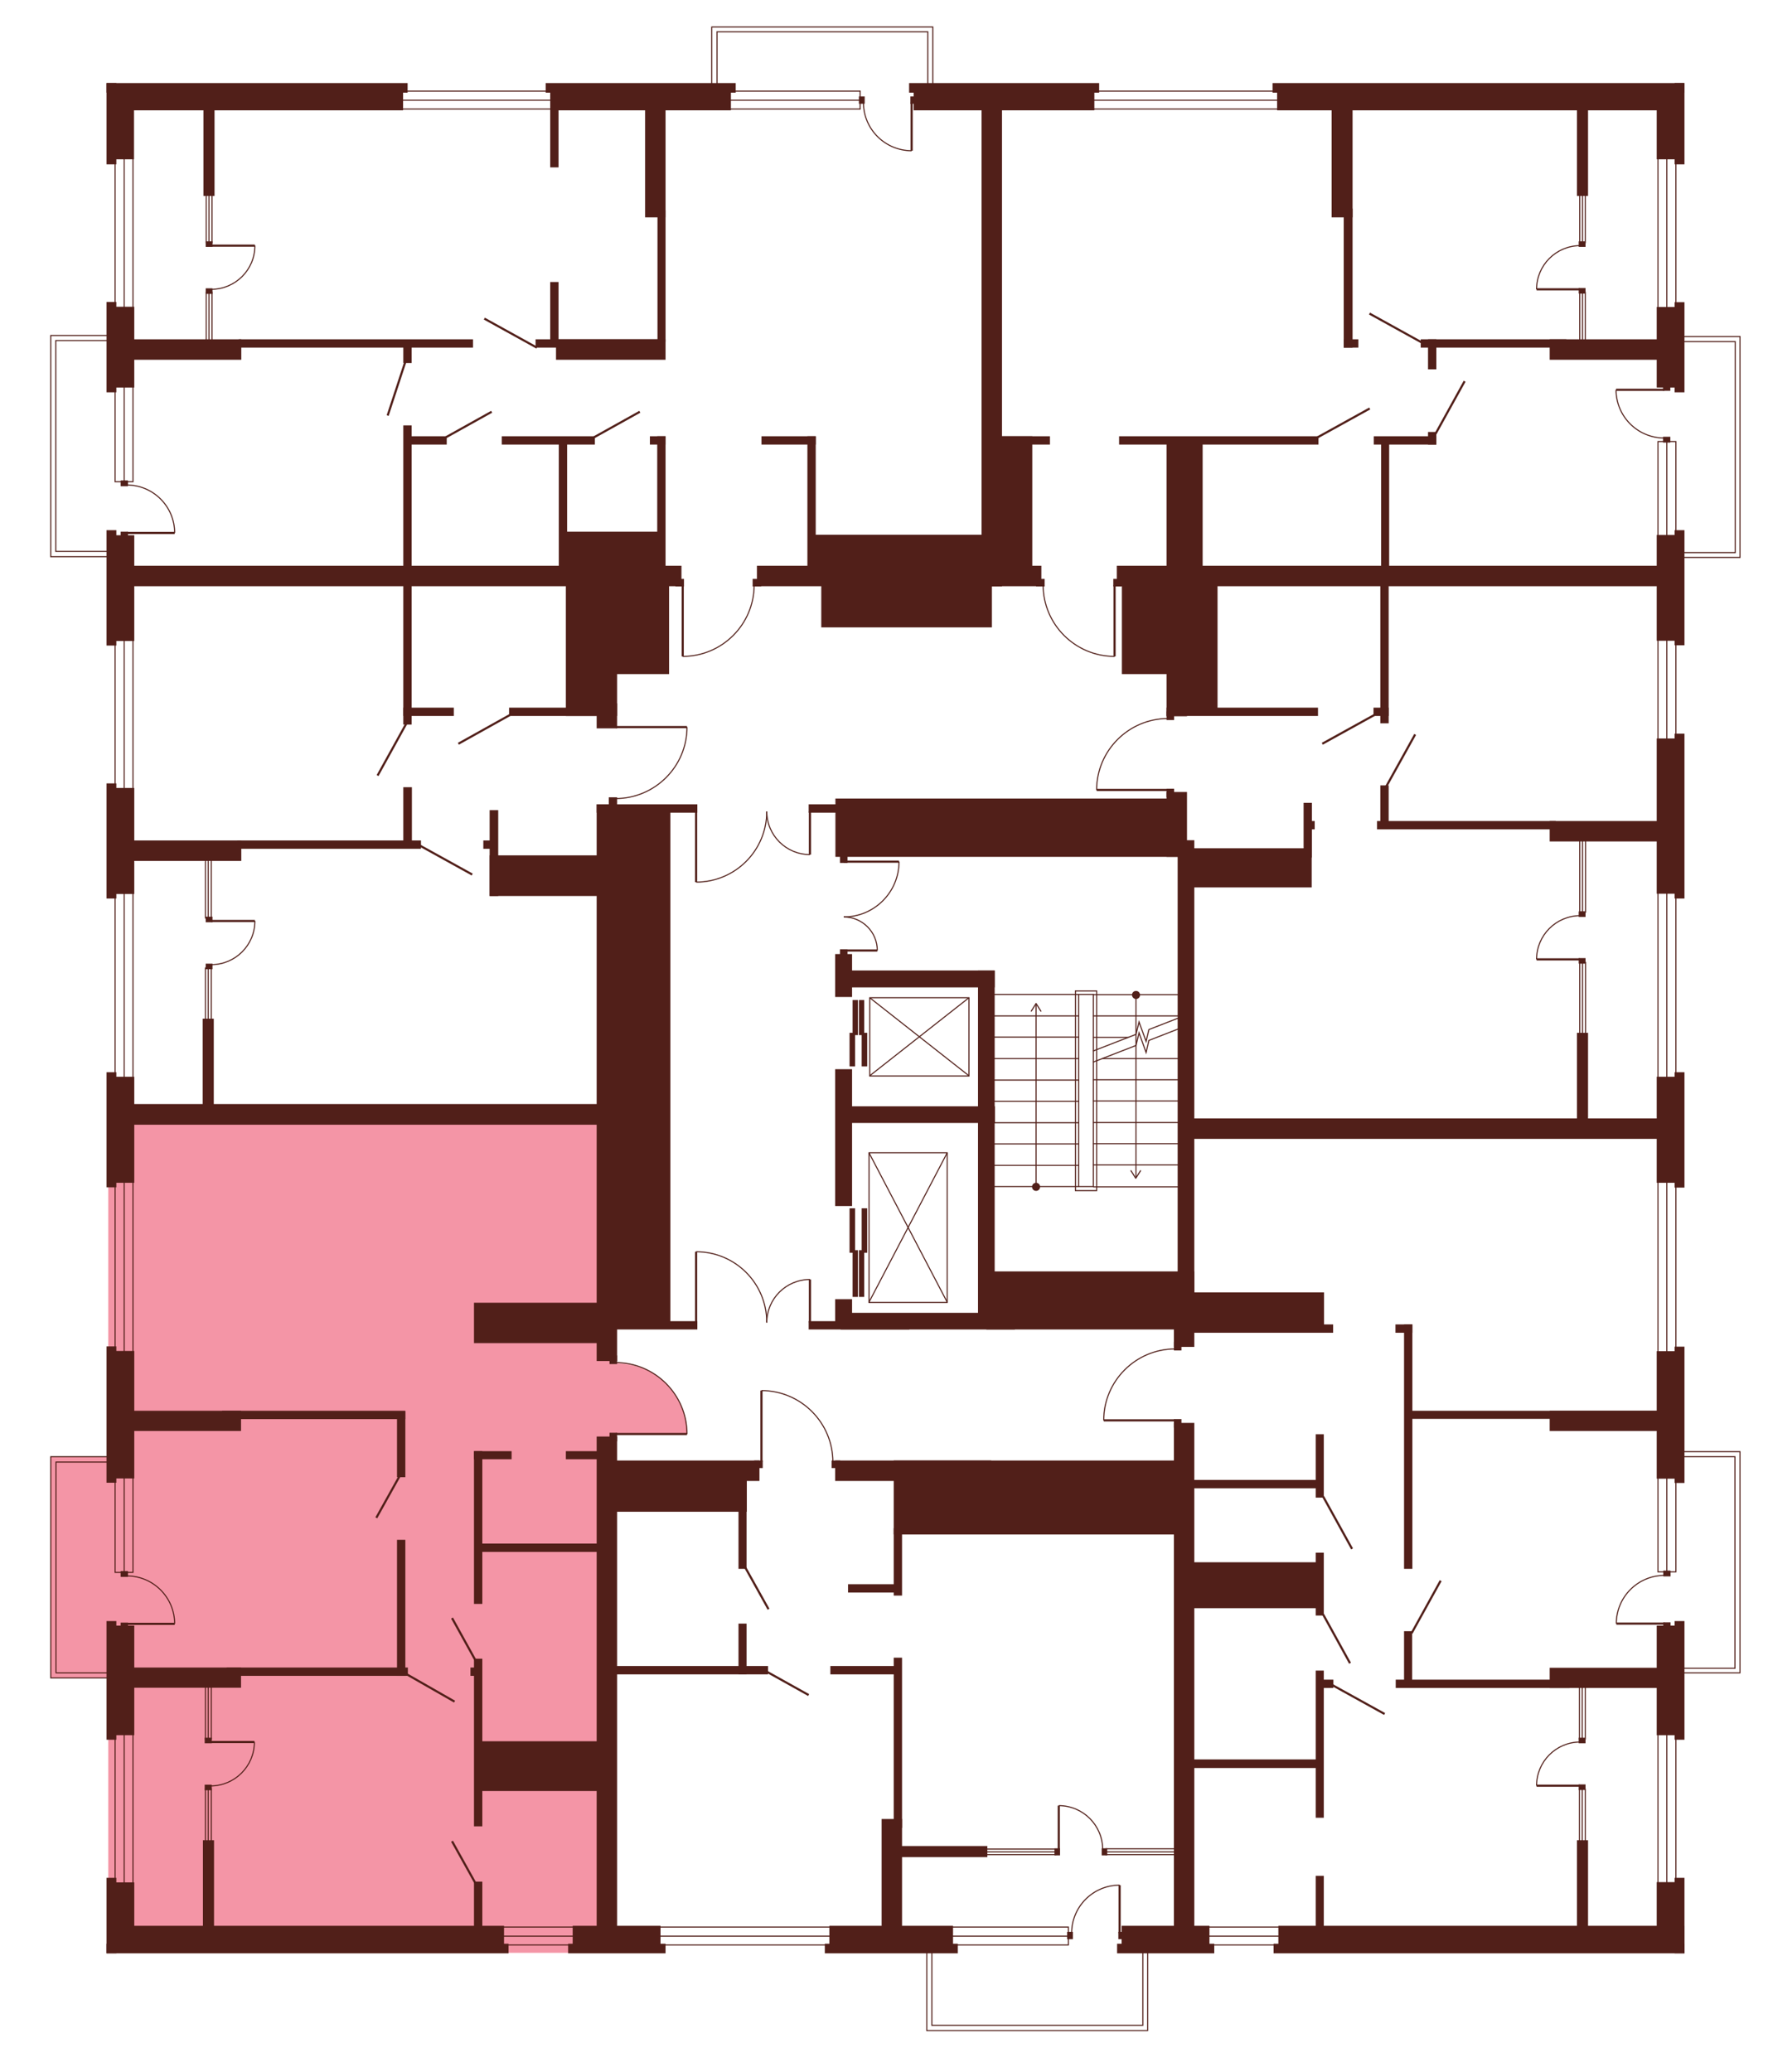 <?xml version="1.0" encoding="utf-8"?>
<!-- Generator: Adobe Illustrator 27.9.0, SVG Export Plug-In . SVG Version: 6.00 Build 0)  -->
<svg version="1.1" xmlns="http://www.w3.org/2000/svg" xmlns:xlink="http://www.w3.org/1999/xlink" x="0px" y="0px"
	 viewBox="0 0 700.5 820.6" style="enable-background:new 0 0 700.5 820.6;" xml:space="preserve">
<style type="text/css">
	.st0{display:none;fill:#F495A6;}
	.st1{fill:#F495A6;}
	.st2{fill:#511F19;stroke:#511F19;stroke-miterlimit:10;}
	.st3{fill:none;stroke:#511F19;stroke-width:0.425;stroke-miterlimit:10;}
	.st4{fill:none;stroke:#511F19;stroke-width:0.85;stroke-miterlimit:10;}
	.st5{fill:#511F19;}
</style>
<g id="Layer_4">
	<path id="_x32_Г5" class="st0" d="M261.1,228.8H42.9V33.7h349.8v193.6h-92.1v4.8H299c0,0,0.5,6.9-3.8,14.1
		c-4.3,7.2-10.3,10.3-10.3,10.3s-5.6,3.6-14.1,3.8l-0.1-28.3l-5.8,0L261.1,228.8z"/>
	<path id="_x32_A5" class="st0" d="M393.8,232l-1.1-198.4h274.4v194.8H445v3.5h-3.2v28.3c0,0-7-0.2-10.8-2.1c0,0-6.1-2.8-7.7-4.8
		c0,0-3.6-3.6-4.6-5c-1-1.5-3-5.1-3-5.1s-2.8-8.2-2.2-11.2H393.8z"/>
	<path id="_x31_А5" class="st0" d="M462.9,284.9v-55.8h204.1v218.7H470.8v-111h-7.9v-23.6h-28.3c0,0-0.6-8.6,5.6-16.8
		c6.1-8.2,14.8-10.3,14.8-10.3S459.9,284.6,462.9,284.9z"/>
	<path id="_x32_Б5" class="st0" d="M465.8,534.6v-29.9h4.3v-56.9h197v325.7H469.4V566.2h-3.5V563l-28.3-0.1c0,0-0.3-8.8,5-16.1
		s12.6-10.1,12.6-10.1S461.7,534.4,465.8,534.6z"/>
	<path id="_x31_Б5" class="st0" d="M330.2,579.3h137.5v194.1H240.6V579.3h61.3v-28.2c0,0,7.6-0.2,14.4,4
		c6.8,4.1,10.1,10.2,10.1,10.2S328.8,566.9,330.2,579.3z"/>
	<path id="_x32_В5" class="st1" d="M244.2,568.3v205.2H42.9V441.6h201.2V540c0,0,11.1-0.4,19.1,7.4c8,7.8,8.8,16.5,8.8,16.5
		l0.3,4.3H244.2z"/>
	<path id="_x31_В5" class="st0" d="M244.2,316.6v125.1H42.9V228.8h201.2v59.6h28.3c0,0,0.9,7.2-5.7,16.9c0,0-6.8,7.8-9.8,8.2
		C257,313.5,250.1,317.1,244.2,316.6z"/>
	<rect x="282" y="10.7" class="st0" width="87.6" height="33.8"/>
	<rect x="652.6" y="133.1" class="st0" width="36.6" height="87.5"/>
	<rect x="655.2" y="574.8" class="st0" width="33.9" height="87.6"/>
	<polygon class="st0" points="454.6,773.1 454.6,804.5 367.1,804.5 367.1,770.6 	"/>
	<polygon class="st1" points="51.7,664.6 20,664.6 20,577 56.2,577 55,664.6 	"/>
	<polygon class="st0" points="58.1,220.3 20,220.3 20,132.7 60.2,132.7 	"/>
</g>
<g id="СТЕНЫ">
	<rect x="42.7" y="33.4" class="st2" width="118.3" height="2.8"/>
	<rect x="216.7" y="33.4" class="st2" width="74.3" height="2.8"/>
	<rect x="42.7" y="33.4" class="st2" width="2.9" height="31.2"/>
	<polyline class="st3" points="45.6,154.8 45.6,190.8 52.7,190.8 52.7,153 	"/>
	<rect x="45.6" y="36.1" class="st2" width="113.6" height="7.1"/>
	<rect x="218.5" y="36.1" class="st2" width="70.6" height="7.1"/>
	<rect x="360.7" y="33.4" class="st2" width="74.3" height="2.8"/>
	<rect x="362.5" y="36.1" class="st2" width="70.6" height="7.1"/>
	<rect x="504.7" y="33.4" class="st2" width="162.1" height="2.8"/>
	<rect x="506.5" y="36.1" class="st2" width="157.4" height="7.1"/>
	<rect x="45.6" y="36.1" class="st2" width="7" height="26.5"/>
	<rect x="664" y="33.4" class="st2" width="2.9" height="31.2"/>
	<rect x="656.9" y="36.1" class="st2" width="7.1" height="26.5"/>
	<rect x="664" y="120.2" class="st2" width="2.9" height="34.7"/>
	<rect x="656.9" y="122.1" class="st2" width="7.1" height="30.9"/>
	<rect x="664" y="210.5" class="st2" width="2.9" height="44.6"/>
	<rect x="656.9" y="212.4" class="st2" width="7.1" height="40.9"/>
	<rect x="664" y="291.1" class="st2" width="2.9" height="64.3"/>
	<rect x="656.9" y="293" class="st2" width="7.1" height="60.5"/>
	<rect x="664" y="425.2" class="st2" width="2.9" height="44.7"/>
	<rect x="656.9" y="427" class="st2" width="7.1" height="41"/>
	<rect x="664" y="533.9" class="st2" width="2.9" height="53"/>
	<rect x="656.9" y="535.7" class="st2" width="7.1" height="49.5"/>
	<rect x="664" y="642.6" class="st2" width="2.9" height="46"/>
	<rect x="656.9" y="644.4" class="st2" width="7.1" height="42.4"/>
	<rect x="664" y="744.3" class="st2" width="2.9" height="28.9"/>
	<rect x="656.9" y="746" class="st2" width="7.1" height="27.1"/>
	<rect x="505.1" y="770.4" class="st2" width="161.8" height="2.8"/>
	<rect x="507" y="763.3" class="st2" width="159.8" height="7.1"/>
	<rect x="327.3" y="770.4" class="st2" width="51.7" height="2.8"/>
	<rect x="225.6" y="770.4" class="st2" width="37.6" height="2.8"/>
	<rect x="329.1" y="763.3" class="st2" width="48" height="7.1"/>
	<rect x="227.4" y="763.3" class="st2" width="33.8" height="7.1"/>
	<rect x="42.7" y="770.4" class="st2" width="158.3" height="2.8"/>
	<rect x="45.6" y="763.3" class="st2" width="153.6" height="7.1"/>
	<rect x="42.7" y="744.3" class="st2" width="2.9" height="28.9"/>
	<rect x="45.6" y="746.1" class="st2" width="7.1" height="24.2"/>
	<rect x="42.7" y="642.6" class="st2" width="2.9" height="46"/>
	<rect x="45.6" y="644.4" class="st2" width="7.1" height="42.4"/>
	<rect x="42.7" y="425.2" class="st2" width="2.9" height="44.6"/>
	<rect x="45.6" y="427" class="st2" width="7.1" height="41"/>
	<rect x="42.7" y="310.8" class="st2" width="2.9" height="44.6"/>
	<rect x="45.6" y="312.6" class="st2" width="7.1" height="41"/>
	<rect x="42.7" y="210.5" class="st2" width="2.9" height="44.7"/>
	<rect x="45.6" y="212.5" class="st2" width="7.1" height="40.9"/>
	<rect x="42.7" y="120.1" class="st2" width="2.9" height="34.8"/>
	<rect x="45.6" y="122" class="st2" width="7.1" height="31"/>
	<rect x="42.7" y="533.8" class="st2" width="2.9" height="53"/>
	<rect x="45.6" y="535.6" class="st2" width="7.1" height="49.5"/>
	<rect x="81.1" y="39.7" class="st2" width="3.4" height="37.4"/>
	<rect x="80.8" y="404" class="st2" width="3.4" height="37.4"/>
	<rect x="50" y="134.9" class="st2" width="45.1" height="7.1"/>
	<rect x="50" y="224.6" class="st2" width="219.5" height="7.1"/>
	<rect x="300.4" y="224.6" class="st2" width="111.7" height="7.1"/>
	<rect x="443" y="224.6" class="st2" width="221.6" height="7.1"/>
	<rect x="95.1" y="134.9" class="st2" width="91.8" height="2.3"/>
	<rect x="212.7" y="134.9" class="st2" width="48.7" height="2.3"/>
	<rect x="160.3" y="135.4" class="st2" width="2.3" height="7.9"/>
	<rect x="160.3" y="169" class="st2" width="2.3" height="58.4"/>
	<rect x="160.3" y="228.1" class="st2" width="2.3" height="58.4"/>
	<rect x="218.5" y="43.2" class="st2" width="2.3" height="22.6"/>
	<rect x="218.5" y="112.2" class="st2" width="2.3" height="22.7"/>
	<rect x="220.8" y="134.9" class="st2" width="42.4" height="7.1"/>
	<rect x="256.1" y="40.8" class="st2" width="7.1" height="44.8"/>
	<rect x="389.4" y="40.8" class="st2" width="7.1" height="191"/>
	<rect x="261" y="83.8" class="st2" width="2.2" height="51.1"/>
	<rect x="161" y="173.3" class="st2" width="15.5" height="2.3"/>
	<rect x="199.3" y="173.3" class="st2" width="35.9" height="2.3"/>
	<rect x="258" y="173.3" class="st2" width="5.2" height="2.3"/>
	<rect x="302.2" y="173.3" class="st2" width="20.5" height="2.3"/>
	<rect x="395" y="173.3" class="st2" width="13.5" height="52.9"/>
	<rect x="395" y="173.3" class="st2" width="20.5" height="2.3"/>
	<rect x="544.8" y="173.3" class="st2" width="23.8" height="2.3"/>
	<rect x="443.9" y="173.3" class="st2" width="78" height="2.3"/>
	<rect x="260.9" y="173.3" class="st2" width="2.3" height="55.2"/>
	<rect x="320.4" y="173.3" class="st2" width="2.3" height="55.2"/>
	<rect x="221.9" y="174.4" class="st2" width="2.3" height="52.1"/>
	<rect x="223" y="211.1" class="st2" width="39" height="15.8"/>
	<rect x="321.5" y="212.3" class="st2" width="71.6" height="14.7"/>
	<rect x="462.7" y="175.3" class="st2" width="13.3" height="52.5"/>
	<rect x="566.3" y="171.6" class="st2" width="2.3" height="4"/>
	<rect x="563.4" y="134.9" class="st2" width="56.7" height="2.3"/>
	<rect x="566.3" y="134.9" class="st2" width="2.3" height="10.9"/>
	<rect x="547.7" y="174.9" class="st2" width="2.2" height="53"/>
	<rect x="614.5" y="134.9" class="st2" width="49" height="7.1"/>
	<rect x="528.1" y="39.7" class="st2" width="7.3" height="45.9"/>
	<rect x="532.9" y="83.1" class="st2" width="2.5" height="54.1"/>
	<rect x="532.9" y="134.9" class="st2" width="4.8" height="2.3"/>
	<rect x="625.3" y="40.5" class="st2" width="3.4" height="36.6"/>
	<rect x="160.3" y="280.8" class="st2" width="19" height="2.3"/>
	<rect x="202.2" y="280.8" class="st2" width="40" height="2.3"/>
	<rect x="224.7" y="229" class="st2" width="19.3" height="54.1"/>
	<rect x="236.9" y="279.1" class="st2" width="7.1" height="8.9"/>
	<rect x="236.9" y="319.1" class="st2" width="7.1" height="219.5"/>
	<rect x="240.1" y="229.8" class="st2" width="24.5" height="36.7"/>
	<rect x="325.9" y="228.5" class="st2" width="66.6" height="19.5"/>
	<rect x="445" y="229.7" class="st2" width="20" height="36.8"/>
	<rect x="462.7" y="231.3" class="st2" width="7.1" height="51.9"/>
	<rect x="462.7" y="280.8" class="st2" width="59" height="2.3"/>
	<rect x="469" y="230.1" class="st2" width="12.9" height="51.2"/>
	<rect x="547.4" y="230.1" class="st2" width="2.3" height="55.9"/>
	<rect x="547.4" y="311.6" class="st2" width="2.3" height="16.3"/>
	<rect x="331.4" y="378.4" class="st2" width="5.7" height="16"/>
	<rect x="331.4" y="515.1" class="st2" width="5.7" height="10.9"/>
	<rect x="331.4" y="424" class="st2" width="5.7" height="53.2"/>
	<rect x="334.9" y="384.9" class="st2" width="58.7" height="5.7"/>
	<rect x="544.7" y="280.8" class="st2" width="5" height="2.3"/>
	<rect x="546.1" y="325.7" class="st2" width="69.8" height="2.3"/>
	<rect x="614.5" y="325.7" class="st2" width="43.2" height="7.1"/>
	<rect x="51.9" y="333.4" class="st2" width="43.2" height="7.1"/>
	<rect x="94.5" y="333.4" class="st2" width="71.8" height="2.3"/>
	<rect x="160.3" y="312.3" class="st2" width="2.4" height="22.3"/>
	<rect x="194.5" y="321.4" class="st2" width="2.4" height="33"/>
	<rect x="192" y="333.4" class="st2" width="4.3" height="2.3"/>
	<rect x="194.5" y="339.3" class="st2" width="45" height="15.1"/>
	<rect x="236.9" y="319.1" class="st2" width="38.9" height="2.3"/>
	<rect x="320.9" y="319.1" class="st2" width="38.9" height="2.3"/>
	<rect x="236.9" y="523.8" class="st2" width="38.9" height="2.3"/>
	<rect x="320.9" y="523.8" class="st2" width="38.9" height="2.3"/>
	<rect x="242.6" y="321" class="st2" width="22.5" height="203.3"/>
	<rect x="51.7" y="437.8" class="st2" width="188.1" height="7.2"/>
	<rect x="188.3" y="516.5" class="st2" width="50.2" height="15"/>
	<rect x="331.5" y="316.8" class="st2" width="136" height="22.1"/>
	<rect x="462.7" y="314.2" class="st2" width="7.1" height="24.7"/>
	<rect x="467.1" y="333.3" class="st2" width="5.6" height="178.3"/>
	<rect x="471.5" y="336.5" class="st2" width="47.7" height="14.5"/>
	<rect x="517" y="318.5" class="st2" width="2.3" height="20.7"/>
	<rect x="517.7" y="325.7" class="st2" width="2.7" height="2.3"/>
	<rect x="333.6" y="520.5" class="st2" width="68" height="5.6"/>
	<rect x="333.6" y="438.7" class="st2" width="60.1" height="5.6"/>
	<rect x="388" y="384.9" class="st2" width="5.6" height="139.2"/>
	<rect x="391.3" y="504.1" class="st2" width="81.4" height="22"/>
	<rect x="465.6" y="522.3" class="st2" width="7.1" height="10.7"/>
	<rect x="469.7" y="443.5" class="st2" width="191.2" height="7.1"/>
	<rect x="625.3" y="409.6" class="st2" width="3.4" height="36"/>
	<rect x="470.6" y="525.1" class="st2" width="57.1" height="2.3"/>
	<rect x="469.2" y="512.4" class="st2" width="54.9" height="13.7"/>
	<rect x="553.4" y="525.1" class="st2" width="5.7" height="2.3"/>
	<rect x="556.8" y="525.1" class="st2" width="2.3" height="95.8"/>
	<rect x="558.3" y="559.3" class="st2" width="99.8" height="2.2"/>
	<rect x="614.5" y="559.3" class="st2" width="46.3" height="7"/>
	<rect x="614.5" y="661.1" class="st2" width="46.3" height="7"/>
	<rect x="47.7" y="559.3" class="st2" width="47.3" height="7"/>
	<rect x="47.7" y="661" class="st2" width="47.3" height="7"/>
	<rect x="88.5" y="559.3" class="st2" width="71.6" height="2.3"/>
	<rect x="157.8" y="559.5" class="st2" width="2.3" height="25.1"/>
	<rect x="157.8" y="610.4" class="st2" width="2.3" height="52.9"/>
	<rect x="90.3" y="661" class="st2" width="70.8" height="2.3"/>
	<rect x="80.9" y="729.4" class="st2" width="3.4" height="36"/>
	<rect x="188.3" y="575.3" class="st2" width="13.9" height="2.2"/>
	<rect x="224.7" y="575.3" class="st2" width="13.9" height="2.2"/>
	<rect x="188.3" y="575.3" class="st2" width="2.3" height="59.5"/>
	<rect x="236.9" y="569.5" class="st2" width="7.1" height="198.2"/>
	<rect x="239.6" y="579" class="st2" width="60.8" height="7.1"/>
	<rect x="331.4" y="579" class="st2" width="60.8" height="7.1"/>
	<rect x="241.5" y="584.2" class="st2" width="53.9" height="14.1"/>
	<rect x="293.1" y="593.5" class="st2" width="2.2" height="27.4"/>
	<rect x="293.1" y="643.6" class="st2" width="2.2" height="19.1"/>
	<rect x="242.1" y="660.4" class="st2" width="61.7" height="2.3"/>
	<rect x="329.5" y="660.4" class="st2" width="27.1" height="2.3"/>
	<rect x="336.5" y="628" class="st2" width="20.1" height="2.3"/>
	<rect x="354.6" y="579" class="st2" width="112.9" height="28.3"/>
	<rect x="465.6" y="564.1" class="st2" width="7.1" height="201.3"/>
	<rect x="349.8" y="721" class="st2" width="7.1" height="46.6"/>
	<rect x="354.6" y="657.1" class="st2" width="2.3" height="66.4"/>
	<rect x="354.6" y="605.8" class="st2" width="2.3" height="25.7"/>
	<rect x="356.3" y="731.7" class="st2" width="34.4" height="3.4"/>
	<rect x="521.8" y="743.5" class="st2" width="2.2" height="22.4"/>
	<rect x="521.8" y="662.2" class="st2" width="2.2" height="57.3"/>
	<rect x="521.8" y="615.5" class="st2" width="2.2" height="23.9"/>
	<rect x="521.8" y="568.6" class="st2" width="2.2" height="24.1"/>
	<rect x="471.2" y="697.4" class="st2" width="51.8" height="2.4"/>
	<rect x="522.7" y="665.8" class="st2" width="5.1" height="2.3"/>
	<rect x="553.5" y="665.8" class="st2" width="67.9" height="2.3"/>
	<rect x="556.8" y="646.6" class="st2" width="2.2" height="20"/>
	<rect x="470.4" y="619.3" class="st2" width="52.3" height="17.2"/>
	<rect x="471.7" y="586.7" class="st2" width="51" height="2.3"/>
	<rect x="625.3" y="729.4" class="st2" width="3.4" height="35.6"/>
	<rect x="188.3" y="745.8" class="st2" width="2.3" height="20.3"/>
	<rect x="188.3" y="657.5" class="st2" width="2.3" height="65.4"/>
	<rect x="186.9" y="661" class="st2" width="2.9" height="2.3"/>
	<rect x="190.3" y="690.2" class="st2" width="46.9" height="18.7"/>
	<rect x="189.8" y="611.9" class="st2" width="49" height="2.3"/>
	<line class="st3" x1="49.2" y1="190.8" x2="49.2" y2="153"/>
	<line class="st3" x1="49.2" y1="122" x2="49.2" y2="62.6"/>
	<line class="st3" x1="52.7" y1="122" x2="52.7" y2="62.6"/>
	<line class="st3" x1="45.6" y1="120.1" x2="45.6" y2="64.5"/>
	<line class="st3" x1="656.9" y1="62.7" x2="656.9" y2="122.1"/>
	<line class="st3" x1="664" y1="64.6" x2="664" y2="120.2"/>
	<line class="st3" x1="660.4" y1="62.7" x2="660.4" y2="122.1"/>
	<line class="st3" x1="656.9" y1="293" x2="656.9" y2="253.2"/>
	<line class="st3" x1="664" y1="291" x2="664" y2="255.2"/>
	<line class="st3" x1="660.4" y1="293" x2="660.4" y2="253.2"/>
	<line class="st3" x1="664" y1="355.4" x2="664" y2="425.2"/>
	<line class="st3" x1="656.9" y1="353.5" x2="656.9" y2="427"/>
	<line class="st3" x1="660.4" y1="353.5" x2="660.4" y2="427"/>
	<polyline class="st3" points="656.9,585.1 656.9,622.6 664,622.6 664,586.9 	"/>
	<line class="st3" x1="660.4" y1="622.6" x2="660.4" y2="585.1"/>
	<line class="st3" x1="664" y1="533.9" x2="664" y2="469.7"/>
	<line class="st3" x1="656.9" y1="467.9" x2="656.9" y2="535.7"/>
	<line class="st3" x1="660.4" y1="535.7" x2="660.4" y2="467.9"/>
	<line class="st3" x1="664" y1="688.6" x2="664" y2="744.3"/>
	<line class="st3" x1="656.9" y1="686.8" x2="656.9" y2="746"/>
	<line class="st3" x1="660.4" y1="746.1" x2="660.4" y2="686.8"/>
	<line class="st3" x1="263.2" y1="770.4" x2="327.3" y2="770.4"/>
	<line class="st3" x1="329.1" y1="763.3" x2="261.3" y2="763.3"/>
	<line class="st3" x1="261.3" y1="766.9" x2="329.1" y2="766.9"/>
	<line class="st3" x1="52.7" y1="746.1" x2="52.7" y2="686.8"/>
	<line class="st3" x1="45.6" y1="688.6" x2="45.6" y2="744.3"/>
	<line class="st3" x1="49.2" y1="746.1" x2="49.2" y2="686.8"/>
	<line class="st3" x1="52.7" y1="468" x2="52.7" y2="535.6"/>
	<line class="st3" x1="45.6" y1="533.8" x2="45.6" y2="469.8"/>
	<line class="st3" x1="49.2" y1="468" x2="49.2" y2="535.6"/>
	<line class="st3" x1="45.6" y1="355.4" x2="45.6" y2="425.2"/>
	<line class="st3" x1="52.7" y1="427" x2="52.7" y2="353.6"/>
	<line class="st3" x1="49.2" y1="353.6" x2="49.2" y2="427"/>
	<line class="st3" x1="45.6" y1="255.1" x2="45.6" y2="310.8"/>
	<line class="st3" x1="52.7" y1="312.6" x2="52.7" y2="253.2"/>
	<line class="st3" x1="49.2" y1="253.2" x2="49.2" y2="312.6"/>
	<polyline class="st3" points="81.7,77.1 81.7,96.1 84,96.1 84,77.1 	"/>
	<line class="st3" x1="82.8" y1="96.1" x2="82.8" y2="77.1"/>
	<polyline class="st3" points="81.7,134.9 81.7,115.8 84,115.8 84,134.9 	"/>
	<line class="st3" x1="82.8" y1="115.8" x2="82.8" y2="134.9"/>
	<polyline class="st3" points="625.9,134.9 625.9,115.8 628.1,115.8 628.1,134.9 	"/>
	<line class="st3" x1="627" y1="115.8" x2="627" y2="134.9"/>
	<polyline class="st3" points="625.9,77.1 625.9,96.1 628.1,96.1 628.1,77.1 	"/>
	<line class="st3" x1="627" y1="96.1" x2="627" y2="77.1"/>
	<polyline class="st3" points="625.9,409.6 625.9,381.2 628.2,381.2 628.2,409.6 	"/>
	<line class="st3" x1="627" y1="381.2" x2="627" y2="409.6"/>
	<polyline class="st3" points="625.9,332.8 625.9,361.3 628.2,361.3 628.2,332.8 	"/>
	<line class="st3" x1="627" y1="361.3" x2="627" y2="332.8"/>
	<polyline class="st3" points="625.8,729.5 625.8,708.7 628.1,708.7 628.1,729.5 	"/>
	<line class="st3" x1="626.9" y1="708.7" x2="626.9" y2="729.5"/>
	<polyline class="st3" points="625.8,668 625.8,688.8 628.1,688.8 628.1,668 	"/>
	<line class="st3" x1="626.9" y1="688.8" x2="626.9" y2="668"/>
	<polyline class="st3" points="390.7,732.4 418.3,732.4 418.3,734.6 390.7,734.6 	"/>
	<line class="st3" x1="418.3" y1="733.5" x2="390.7" y2="733.5"/>
	<polyline class="st3" points="465.6,734.6 438.2,734.6 438.2,732.3 465.6,732.3 	"/>
	<line class="st3" x1="438.2" y1="733.5" x2="465.6" y2="733.5"/>
	<polyline class="st3" points="81.4,729.4 81.4,708.6 83.7,708.6 83.7,729.4 	"/>
	<line class="st3" x1="82.5" y1="708.6" x2="82.5" y2="729.4"/>
	<polyline class="st3" points="81.4,667.8 81.4,688.8 83.7,688.8 83.7,667.8 	"/>
	<line class="st3" x1="82.5" y1="688.8" x2="82.5" y2="667.8"/>
	<polyline class="st3" points="81.4,404 81.4,383.4 83.7,383.4 83.7,404 	"/>
	<line class="st3" x1="82.5" y1="383.4" x2="82.5" y2="404"/>
	<polyline class="st3" points="81.4,340.3 81.4,363.6 83.7,363.6 83.7,340.3 	"/>
	<line class="st3" x1="82.5" y1="363.6" x2="82.5" y2="340.3"/>
	<polyline class="st3" points="284.1,33.4 284.1,12.6 367.6,12.6 367.6,33.4 	"/>
	<polyline class="st3" points="369.6,33.4 369.6,10.7 282,10.7 282,33.4 	"/>
	<polyline class="st3" points="666.9,133.3 689.4,133.3 689.4,220.8 666.9,220.8 	"/>
	<polyline class="st3" points="666.9,218.9 687.5,218.9 687.5,135.3 666.9,135.3 	"/>
	<polyline class="st3" points="42.7,132.9 20.1,132.9 20.1,220.5 42.7,220.5 	"/>
	<polyline class="st3" points="42.7,218.4 22.1,218.4 22.1,134.9 42.7,134.9 	"/>
	<line class="st4" x1="191.9" y1="126.2" x2="212.7" y2="137.7"/>
	<line class="st4" x1="542.6" y1="124.2" x2="563.4" y2="135.7"/>
	<line class="st4" x1="523.9" y1="294.6" x2="544.7" y2="283.1"/>
	<line class="st4" x1="535.7" y1="613.5" x2="524.2" y2="592.7"/>
	<line class="st4" x1="570.8" y1="626.1" x2="559.3" y2="646.9"/>
	<line class="st4" x1="534.9" y1="658.8" x2="524.2" y2="639.4"/>
	<line class="st4" x1="548.6" y1="678.9" x2="527.8" y2="667.4"/>
	<line class="st4" x1="521.9" y1="173.3" x2="542.7" y2="161.8"/>
	<line class="st4" x1="580.3" y1="151" x2="568.8" y2="171.8"/>
	<line class="st4" x1="560.7" y1="290.9" x2="549.2" y2="311.6"/>
	<line class="st4" x1="181.6" y1="294.6" x2="202.4" y2="283"/>
	<line class="st4" x1="166.3" y1="334.9" x2="187.1" y2="346.4"/>
	<line class="st4" x1="149.1" y1="601.2" x2="158.3" y2="584.7"/>
	<line class="st4" x1="179.1" y1="640.9" x2="188.3" y2="657.5"/>
	<line class="st4" x1="295.3" y1="620.9" x2="304.5" y2="637.4"/>
	<line class="st4" x1="303.9" y1="662.2" x2="320.4" y2="671.4"/>
	<line class="st4" x1="179.1" y1="729.3" x2="188.3" y2="745.8"/>
	<line class="st4" x1="149.6" y1="307.2" x2="161.1" y2="286.4"/>
	<line class="st4" x1="176.5" y1="173.3" x2="194.8" y2="163.1"/>
	<line class="st4" x1="235.2" y1="173.3" x2="253.5" y2="163.1"/>
	<line class="st4" x1="153.6" y1="164.6" x2="160.6" y2="143.3"/>
	<g>
		<line class="st4" x1="244" y1="288" x2="272.2" y2="288"/>
		<path class="st3" d="M272.2,288c0,15.6-12.7,28.3-28.3,28.3"/>
	</g>
	<g>
		<g>
			<line class="st4" x1="275.8" y1="321.4" x2="275.8" y2="349.4"/>
			<path class="st3" d="M275.8,349.4c15.5,0,28-12.5,28-28"/>
		</g>
		<g>
			<line class="st4" x1="320.9" y1="321.4" x2="320.9" y2="338.5"/>
			<path class="st3" d="M320.9,338.5c-9.4,0-17.1-7.6-17.1-17.1"/>
		</g>
	</g>
	<g>
		<g>
			<line class="st4" x1="275.8" y1="523.8" x2="275.8" y2="495.8"/>
			<path class="st3" d="M275.8,495.8c15.5,0,28,12.5,28,28"/>
		</g>
		<g>
			<line class="st4" x1="320.9" y1="523.8" x2="320.9" y2="506.8"/>
			<path class="st3" d="M320.9,506.8c-9.4,0-17.1,7.6-17.1,17.1"/>
		</g>
	</g>
	<g>
		<g>
			<line class="st4" x1="334.3" y1="341.3" x2="356.2" y2="341.3"/>
			<path class="st3" d="M356.2,341.3c0,12.1-9.8,21.9-21.9,21.9"/>
		</g>
		<g>
			<line class="st4" x1="334.3" y1="376.5" x2="347.6" y2="376.5"/>
			<path class="st3" d="M347.6,376.5c0-7.4-6-13.3-13.3-13.3"/>
		</g>
	</g>
	<rect x="241.7" y="316.3" class="st2" width="2.3" height="4"/>
	<g>
		<g>
			<line class="st4" x1="270.5" y1="231.7" x2="270.5" y2="260"/>
			<path class="st3" d="M270.5,260c15.6,0,28.3-12.7,28.3-28.3"/>
		</g>
		<rect x="298.7" y="229.8" class="st2" width="2.4" height="2"/>
		<rect x="268.1" y="229.8" class="st2" width="2.4" height="2"/>
	</g>
	<g>
		<g>
			<line class="st4" x1="441.6" y1="231.7" x2="441.6" y2="260"/>
			<path class="st3" d="M441.6,260c-15.6,0-28.3-12.7-28.3-28.3"/>
		</g>
		<rect x="411" y="229.8" class="st2" width="2.4" height="2"/>
		<rect x="441.6" y="229.8" class="st2" width="2.4" height="2"/>
	</g>
	<g>
		<g>
			<line class="st4" x1="462.7" y1="312.9" x2="434.5" y2="312.9"/>
			<path class="st3" d="M434.5,312.9c0-15.6,12.7-28.3,28.3-28.3"/>
		</g>
		<rect x="462.7" y="282.3" class="st2" width="2" height="2.4"/>
		<rect x="462.7" y="312.9" class="st2" width="2" height="2.4"/>
	</g>
	<g>
		<g>
			<line class="st4" x1="244" y1="568" x2="272.2" y2="568"/>
			<path class="st3" d="M272.2,568c0-15.6-12.7-28.3-28.3-28.3"/>
		</g>
		<rect x="242" y="537.4" class="st2" width="2" height="2.4"/>
		<rect x="242" y="568" class="st2" width="2" height="2.4"/>
	</g>
	<g>
		<g>
			<line class="st4" x1="301.7" y1="579" x2="301.7" y2="550.8"/>
			<path class="st3" d="M301.7,550.8c15.6,0,28.3,12.7,28.3,28.3"/>
		</g>
		<rect x="330" y="579" class="st2" width="2.4" height="2"/>
		<rect x="299.3" y="579" class="st2" width="2.4" height="2"/>
	</g>
	<g>
		<g>
			<line class="st4" x1="465.6" y1="562.6" x2="437.3" y2="562.6"/>
			<path class="st3" d="M437.3,562.6c0-15.6,12.7-28.3,28.3-28.3"/>
		</g>
		<rect x="465.6" y="532" class="st2" width="2" height="2.4"/>
		<rect x="465.6" y="562.6" class="st2" width="2" height="2.4"/>
	</g>
	<rect x="333.3" y="376.5" class="st2" width="2" height="2.6"/>
	<rect x="333.3" y="338.7" class="st2" width="2" height="2.6"/>
	<line class="st4" x1="161.2" y1="663.2" x2="180.1" y2="674"/>
	<g>
		<rect x="82" y="96.1" class="st2" width="1.7" height="1.2"/>
		<rect x="82" y="114.7" class="st2" width="1.7" height="1.2"/>
		<g>
			<line class="st4" x1="83.7" y1="97.3" x2="101" y2="97.3"/>
			<path class="st3" d="M101,97.3c0,9.6-7.8,17.3-17.3,17.3"/>
		</g>
	</g>
	<g>
		<rect x="48.3" y="211.1" class="st2" width="1.9" height="1.3"/>
		<rect x="48.3" y="190.8" class="st2" width="1.9" height="1.3"/>
		<g>
			<line class="st4" x1="50.2" y1="211.1" x2="69.2" y2="211.1"/>
			<path class="st3" d="M69.2,211.1c0-10.5-8.5-19-19-19"/>
		</g>
	</g>
	<polyline class="st3" points="45.6,586.8 45.6,622.8 52.7,622.8 52.7,585.1 	"/>
	<line class="st3" x1="49.2" y1="622.8" x2="49.2" y2="585.1"/>
	<polyline class="st3" points="42.7,664.6 20.1,664.6 20.1,577 42.7,577 	"/>
	<polyline class="st3" points="42.7,579.1 22.2,579.1 22.2,662.6 42.7,662.6 	"/>
	<g>
		<rect x="48.3" y="643.2" class="st2" width="1.9" height="1.3"/>
		<rect x="48.3" y="622.8" class="st2" width="1.9" height="1.3"/>
		<g>
			<line class="st4" x1="50.2" y1="643.2" x2="69.2" y2="643.2"/>
			<path class="st3" d="M69.2,643.2c0-10.5-8.5-19-19-19"/>
		</g>
	</g>
	<g>
		<rect x="626" y="114.6" class="st2" width="1.7" height="1.2"/>
		<rect x="626" y="96.1" class="st2" width="1.7" height="1.2"/>
		<g>
			<line class="st4" x1="626" y1="114.6" x2="608.8" y2="114.6"/>
			<path class="st3" d="M608.8,114.6c0-9.5,7.7-17.3,17.3-17.3"/>
		</g>
	</g>
	<g>
		<rect x="626" y="707.3" class="st2" width="1.7" height="1.2"/>
		<rect x="626" y="688.8" class="st2" width="1.7" height="1.2"/>
		<g>
			<line class="st4" x1="626" y1="707.3" x2="608.8" y2="707.3"/>
			<path class="st3" d="M608.8,707.3c0-9.5,7.7-17.3,17.3-17.3"/>
		</g>
	</g>
	<g>
		<rect x="626" y="380" class="st2" width="1.7" height="1.2"/>
		<rect x="626" y="361.5" class="st2" width="1.7" height="1.2"/>
		<g>
			<line class="st4" x1="626" y1="380" x2="608.8" y2="380"/>
			<path class="st3" d="M608.8,380c0-9.5,7.7-17.3,17.3-17.3"/>
		</g>
	</g>
	<polyline class="st3" points="664,210.5 664,174.9 656.9,174.9 656.9,212.3 	"/>
	<line class="st3" x1="660.4" y1="174.9" x2="660.4" y2="212.3"/>
	<polyline class="st3" points="666.9,575 689.4,575 689.4,662.6 666.9,662.6 	"/>
	<polyline class="st3" points="666.9,660.8 687.4,660.8 687.4,577 666.9,577 	"/>
	<g>
		<rect x="659.4" y="153" class="st2" width="1.9" height="1.3"/>
		<rect x="659.4" y="173.5" class="st2" width="1.9" height="1.3"/>
		<g>
			<line class="st4" x1="659.4" y1="154.4" x2="640.3" y2="154.4"/>
			<path class="st3" d="M640.3,154.4c0,10.5,8.5,19.1,19.1,19.1"/>
		</g>
	</g>
	<polyline class="st3" points="291,36.1 340.8,36.1 340.8,43.2 289.1,43.2 	"/>
	<line class="st3" x1="289.1" y1="39.7" x2="340.8" y2="39.7"/>
	<line class="st3" x1="218.5" y1="43.2" x2="159.1" y2="43.2"/>
	<line class="st3" x1="161.1" y1="36.1" x2="216.7" y2="36.1"/>
	<line class="st3" x1="159.1" y1="39.7" x2="218.5" y2="39.7"/>
	<line class="st3" x1="506.5" y1="43.2" x2="433.1" y2="43.2"/>
	<line class="st3" x1="435" y1="36.1" x2="504.7" y2="36.1"/>
	<line class="st3" x1="433.1" y1="39.7" x2="506.5" y2="39.7"/>
	<g>
		<rect x="361.2" y="38.7" class="st2" width="1.3" height="1.9"/>
		<rect x="340.8" y="38.7" class="st2" width="1.3" height="1.9"/>
		<g>
			<line class="st4" x1="361.2" y1="40.6" x2="361.2" y2="59.7"/>
			<path class="st3" d="M361.2,59.7c-10.5,0-19.1-8.5-19.1-19.1"/>
		</g>
	</g>
	<g>
		<rect x="659.5" y="643.1" class="st2" width="1.9" height="1.3"/>
		<rect x="659.5" y="622.6" class="st2" width="1.9" height="1.3"/>
		<g>
			<line class="st4" x1="659.5" y1="643.1" x2="640.4" y2="643.1"/>
			<path class="st3" d="M640.4,643.1c0-10.5,8.5-19.1,19.1-19.1"/>
		</g>
	</g>
	<g>
		<rect x="82" y="363.6" class="st2" width="1.7" height="1.2"/>
		<rect x="82" y="382.2" class="st2" width="1.7" height="1.2"/>
		<g>
			<line class="st4" x1="83.7" y1="364.8" x2="101" y2="364.8"/>
			<path class="st3" d="M101,364.8c0,9.6-7.8,17.3-17.3,17.3"/>
		</g>
	</g>
	<polyline class="st3" points="378.9,770.4 423.3,770.4 423.3,763.3 377.1,763.3 	"/>
	<line class="st3" x1="377.1" y1="766.9" x2="423.3" y2="766.9"/>
	<line class="st3" x1="507" y1="763.3" x2="478.7" y2="763.3"/>
	<line class="st3" x1="480.6" y1="770.4" x2="505.1" y2="770.4"/>
	<line class="st3" x1="478.7" y1="766.9" x2="507" y2="766.9"/>
	<polyline class="st3" points="367.2,773.2 367.2,804.3 454.7,804.3 454.7,773.2 	"/>
	<polyline class="st3" points="452.8,773.2 452.8,802.2 369.2,802.2 369.2,773.2 	"/>
	<g>
		<rect x="443.6" y="765.7" class="st2" width="1.3" height="1.9"/>
		<rect x="423.3" y="765.7" class="st2" width="1.3" height="1.9"/>
		<g>
			<line class="st4" x1="443.6" y1="765.7" x2="443.6" y2="746.7"/>
			<path class="st3" d="M443.6,746.7c-10.5,0-19,8.5-19,19"/>
		</g>
	</g>
	<g>
		<rect x="81.6" y="688.8" class="st2" width="1.8" height="1.2"/>
		<rect x="81.6" y="707.4" class="st2" width="1.8" height="1.2"/>
		<g>
			<line class="st4" x1="83.4" y1="690" x2="100.8" y2="690"/>
			<path class="st3" d="M100.8,690c0,9.6-7.8,17.4-17.4,17.4"/>
		</g>
	</g>
	<g>
		<rect x="418.3" y="732.6" class="st2" width="1.2" height="1.8"/>
		<rect x="437" y="732.6" class="st2" width="1.2" height="1.8"/>
		<g>
			<line class="st4" x1="419.5" y1="732.6" x2="419.5" y2="715.2"/>
			<path class="st3" d="M419.5,715.2c9.6,0,17.4,7.8,17.4,17.4"/>
		</g>
	</g>
	<g>
		<line class="st3" x1="427.4" y1="393.9" x2="393.6" y2="393.9"/>
		<line class="st3" x1="427.4" y1="461.6" x2="393.6" y2="461.6"/>
		<line class="st3" x1="427.4" y1="470" x2="393.6" y2="470"/>
		<line class="st3" x1="427.4" y1="453.1" x2="393.6" y2="453.1"/>
		<line class="st3" x1="427.4" y1="444.7" x2="393.6" y2="444.7"/>
		<line class="st3" x1="427.4" y1="436.2" x2="393.6" y2="436.2"/>
		<line class="st3" x1="427.4" y1="427.8" x2="393.6" y2="427.8"/>
		<line class="st3" x1="427.4" y1="419.3" x2="393.6" y2="419.3"/>
		<line class="st3" x1="427.4" y1="410.8" x2="393.6" y2="410.8"/>
		<line class="st3" x1="427.4" y1="402.4" x2="393.6" y2="402.4"/>
		<g>
			<g>
				<line class="st3" x1="410.5" y1="470.1" x2="410.5" y2="397.8"/>
				<g>
					<path class="st5" d="M412.1,470.1c0,0.9-0.7,1.6-1.6,1.6s-1.6-0.7-1.6-1.6s0.7-1.6,1.6-1.6S412.1,469.2,412.1,470.1z"/>
				</g>
				<g>
					<path class="st5" d="M412.5,400.7c-0.1,0.1-0.2,0-0.3-0.1l-1.7-2.7l-1.7,2.7c-0.1,0.1-0.2,0.1-0.3,0.1
						c-0.1-0.1-0.1-0.2-0.1-0.3l1.9-3c0-0.1,0.1-0.1,0.2-0.1c0.1,0,0.1,0,0.2,0.1l1.9,3c0,0,0,0.1,0,0.1
						C412.6,400.6,412.6,400.7,412.5,400.7z"/>
				</g>
			</g>
		</g>
	</g>
	<polyline class="st3" points="467,407.5 455.2,412.1 454.1,416.9 451.3,409.1 450.1,414.1 433.1,420.7 	"/>
	<polyline class="st3" points="467,403.2 455.2,407.8 454.1,412.5 451.3,404.8 450.1,409.7 433.1,416.3 	"/>
	<line class="st3" x1="433.1" y1="461.4" x2="467" y2="461.4"/>
	<line class="st3" x1="433.1" y1="470.1" x2="467" y2="470.1"/>
	<line class="st3" x1="467" y1="453" x2="433.1" y2="453"/>
	<line class="st3" x1="467" y1="444.6" x2="433.1" y2="444.6"/>
	<line class="st3" x1="467" y1="436.1" x2="433.1" y2="436.1"/>
	<line class="st3" x1="467" y1="427.7" x2="433.1" y2="427.7"/>
	<line class="st3" x1="467" y1="394" x2="433.1" y2="394"/>
	<line class="st3" x1="467" y1="402.4" x2="433.1" y2="402.4"/>
	<line class="st3" x1="467" y1="419.3" x2="436.7" y2="419.3"/>
	<line class="st3" x1="447.1" y1="410.9" x2="433.1" y2="410.9"/>
	<g>
		<g>
			<line class="st3" x1="450.1" y1="394.1" x2="450.1" y2="466.4"/>
			<g>
				<path class="st5" d="M448.5,394.1c0-0.9,0.7-1.6,1.6-1.6c0.9,0,1.6,0.7,1.6,1.6s-0.7,1.6-1.6,1.6
					C449.2,395.7,448.5,394.9,448.5,394.1z"/>
			</g>
			<g>
				<path class="st5" d="M448,463.5c0.1-0.1,0.2,0,0.3,0.1l1.7,2.7l1.7-2.7c0.1-0.1,0.2-0.1,0.3-0.1c0.1,0.1,0.1,0.2,0.1,0.3l-1.9,3
					c0,0.1-0.1,0.1-0.2,0.1c-0.1,0-0.1,0-0.2-0.1l-1.9-3c0,0,0-0.1,0-0.1C447.9,463.6,448,463.6,448,463.5z"/>
			</g>
		</g>
	</g>
	<g>
		<rect x="344.3" y="456.6" class="st3" width="31" height="59.3"/>
		<line class="st3" x1="344.3" y1="456.6" x2="375.3" y2="515.8"/>
		<line class="st3" x1="375.3" y1="456.6" x2="344.3" y2="515.8"/>
	</g>
	<g>
		<rect x="344.6" y="395.2" class="st3" width="39.3" height="31"/>
		<line class="st3" x1="344.6" y1="426.1" x2="383.9" y2="395.2"/>
		<line class="st3" x1="344.6" y1="395.2" x2="383.9" y2="426.1"/>
	</g>
	<g>
		<rect x="337.1" y="409.6" class="st2" width="1.2" height="12.3"/>
		<rect x="338.3" y="396.6" class="st2" width="1.1" height="12.9"/>
		<rect x="341.9" y="409.6" class="st2" width="1.2" height="12.3"/>
		<rect x="340.8" y="396.6" class="st2" width="1.1" height="12.9"/>
	</g>
	<g>
		<rect x="337.1" y="479.1" class="st2" width="1.2" height="16.6"/>
		<rect x="338.3" y="495.7" class="st2" width="1.1" height="17.5"/>
		<rect x="341.9" y="479.1" class="st2" width="1.2" height="16.6"/>
		<rect x="340.8" y="495.7" class="st2" width="1.1" height="17.5"/>
	</g>
	<rect x="427.4" y="393.9" class="st3" width="5.8" height="76.1"/>
	<rect x="426.1" y="392.5" class="st3" width="8.4" height="79.1"/>
	<rect x="444.9" y="763.3" class="st2" width="33.8" height="7.1"/>
	<rect x="443.1" y="770.4" class="st2" width="37.5" height="2.8"/>
	<line class="st3" x1="199.2" y1="763.3" x2="227.4" y2="763.3"/>
	<line class="st3" x1="225.6" y1="770.4" x2="201" y2="770.4"/>
	<line class="st3" x1="199.2" y1="766.9" x2="227.4" y2="766.9"/>
</g>
</svg>
